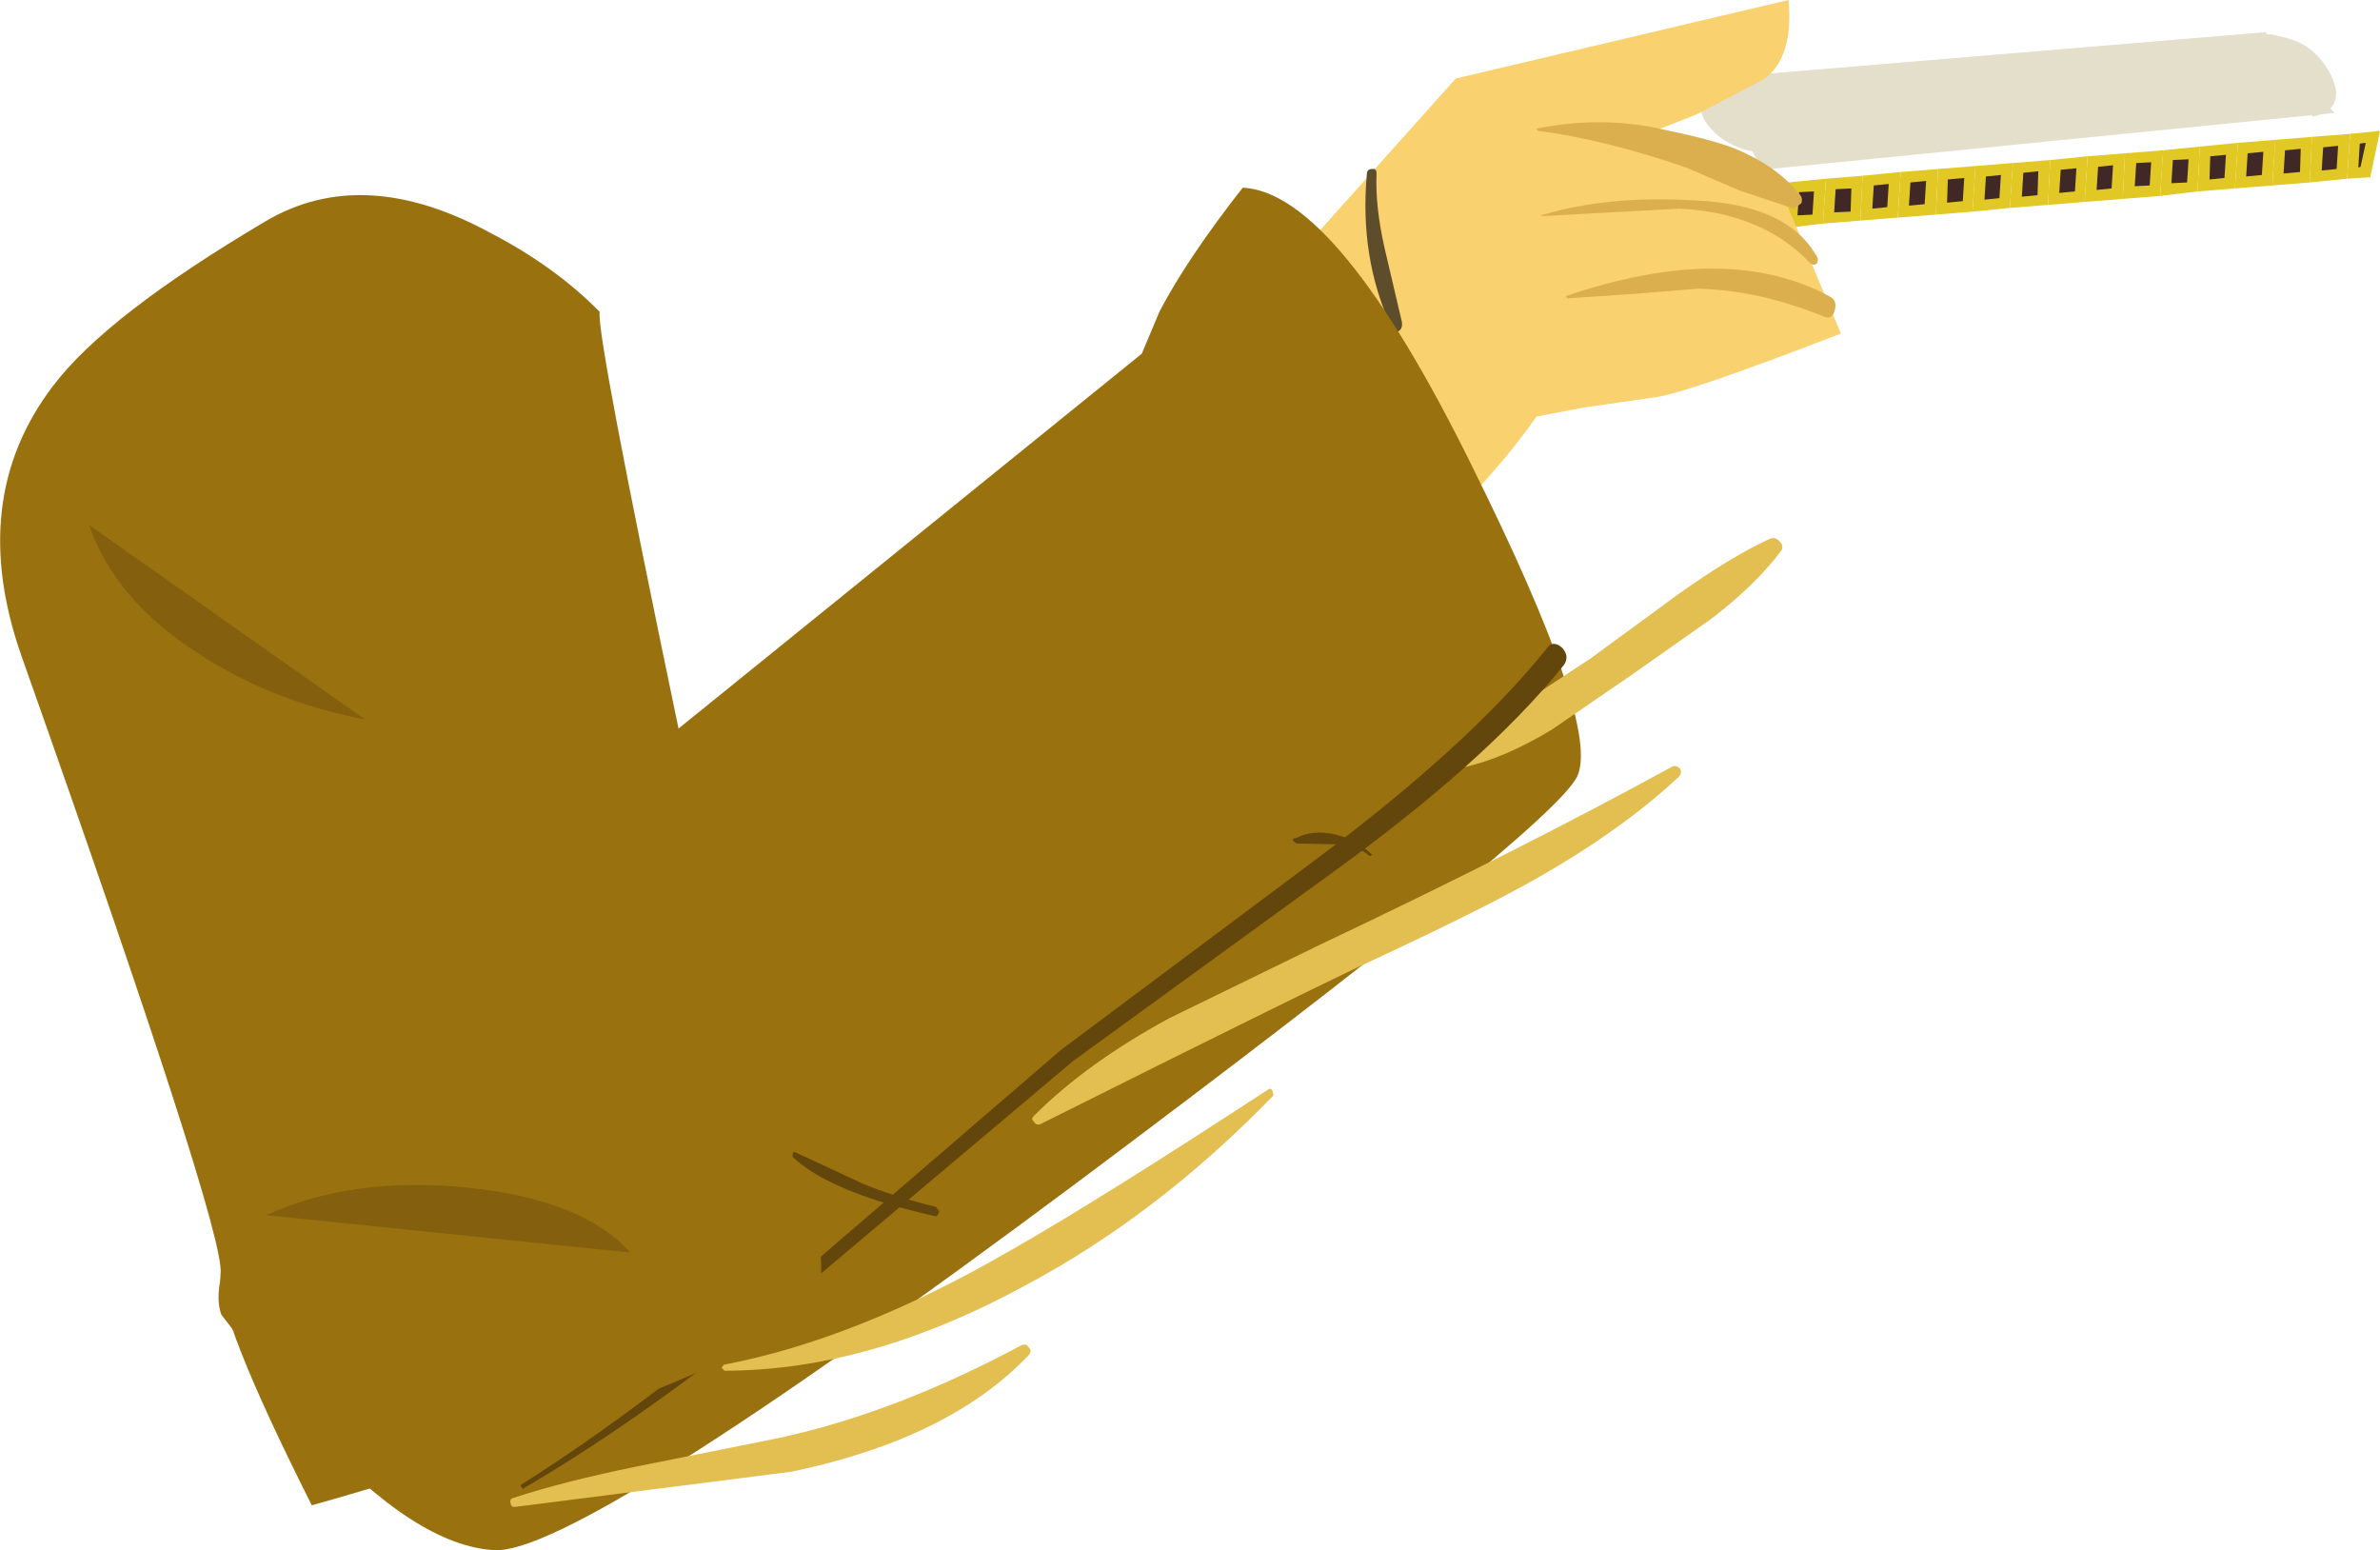 <?xml version="1.0" encoding="UTF-8" standalone="no"?>
<svg xmlns:xlink="http://www.w3.org/1999/xlink" height="103.65px" width="159.15px" xmlns="http://www.w3.org/2000/svg">
  <g transform="matrix(1.0, 0.0, 0.0, 1.0, 170.75, 0.25)">
    <path d="M-43.65 11.25 L-41.15 11.05 -41.3 14.1 -43.85 14.3 -43.65 11.25" fill="#e2c825" fill-rule="evenodd" stroke="none"/>
    <path d="M-43.0 11.95 L-41.95 11.85 -42.05 13.4 -43.1 13.5 -43.0 11.95" fill="#402827" fill-rule="evenodd" stroke="none"/>
    <path d="M-36.35 13.65 L-36.15 10.65 -33.65 10.45 -33.8 13.45 -36.35 13.65" fill="#e2c825" fill-rule="evenodd" stroke="none"/>
    <path d="M-35.55 12.9 L-35.45 11.3 -34.45 11.2 -34.5 12.8 -35.55 12.9" fill="#402827" fill-rule="evenodd" stroke="none"/>
    <path d="M-46.2 11.5 L-43.65 11.25 -43.85 14.3 -46.35 14.5 -46.2 11.5" fill="#e2c825" fill-rule="evenodd" stroke="none"/>
    <path d="M-44.45 12.05 L-44.55 13.6 -45.55 13.7 -45.45 12.15 -44.45 12.05" fill="#402827" fill-rule="evenodd" stroke="none"/>
    <path d="M-38.65 10.85 L-36.15 10.65 -36.35 13.65 -38.85 13.9 -38.65 10.85" fill="#e2c825" fill-rule="evenodd" stroke="none"/>
    <path d="M-38.05 13.1 L-37.95 11.55 -36.95 11.45 -37.05 13.0 -38.05 13.1" fill="#402827" fill-rule="evenodd" stroke="none"/>
    <path d="M-38.65 10.85 L-38.85 13.9 -41.3 14.1 -41.15 11.05 -38.65 10.85" fill="#e2c825" fill-rule="evenodd" stroke="none"/>
    <path d="M-40.55 13.3 L-40.5 11.75 -39.4 11.65 -39.5 13.2 -40.55 13.3" fill="#402827" fill-rule="evenodd" stroke="none"/>
    <path d="M-53.7 12.15 L-51.2 11.95 -51.35 15.0 -53.85 15.2 -53.7 12.15" fill="#e2c825" fill-rule="evenodd" stroke="none"/>
    <path d="M-51.95 12.75 L-52.05 14.3 -53.05 14.4 -53.0 12.85 -51.95 12.75" fill="#402827" fill-rule="evenodd" stroke="none"/>
    <path d="M-51.2 11.95 L-48.65 11.7 -48.85 14.7 -51.35 15.0 -51.2 11.95" fill="#e2c825" fill-rule="evenodd" stroke="none"/>
    <path d="M-49.45 12.55 L-49.55 14.1 -50.55 14.15 -50.45 12.6 -49.45 12.55" fill="#402827" fill-rule="evenodd" stroke="none"/>
    <path d="M-48.65 11.7 L-46.2 11.5 -46.35 14.5 -48.85 14.7 -48.65 11.7" fill="#e2c825" fill-rule="evenodd" stroke="none"/>
    <path d="M-46.95 12.35 L-47.0 13.9 -48.1 13.95 -48.0 12.4 -46.95 12.35" fill="#402827" fill-rule="evenodd" stroke="none"/>
    <path d="M-55.65 12.3 L-53.7 12.15 -53.85 15.2 -56.35 15.4 -55.65 12.3" fill="#e2c825" fill-rule="evenodd" stroke="none"/>
    <path d="M-55.4 14.6 L-55.05 13.0 -54.45 12.95 -54.55 14.5 -55.4 14.6" fill="#402827" fill-rule="evenodd" stroke="none"/>
    <path d="M-18.6 9.1 L-16.15 8.9 -16.3 11.95 -18.8 12.15 -18.6 9.1" fill="#e2c825" fill-rule="evenodd" stroke="none"/>
    <path d="M-18.05 11.35 L-17.95 9.8 -16.9 9.7 -16.95 11.25 -18.05 11.35" fill="#402827" fill-rule="evenodd" stroke="none"/>
    <path d="M-13.6 8.7 L-13.8 11.7 -16.3 11.95 -16.15 8.9 -13.6 8.7" fill="#e2c825" fill-rule="evenodd" stroke="none"/>
    <path d="M-14.5 11.05 L-15.5 11.15 -15.4 9.6 -14.4 9.5 -14.5 11.05" fill="#402827" fill-rule="evenodd" stroke="none"/>
    <path d="M-33.8 13.45 L-33.65 10.45 -31.15 10.2 -31.35 13.25 -33.8 13.45" fill="#e2c825" fill-rule="evenodd" stroke="none"/>
    <path d="M-33.05 12.65 L-32.95 11.1 -31.9 11.0 -32.0 12.55 -33.05 12.65" fill="#402827" fill-rule="evenodd" stroke="none"/>
    <path d="M-21.1 9.3 L-18.6 9.1 -18.8 12.15 -21.3 12.35 -21.1 9.3" fill="#e2c825" fill-rule="evenodd" stroke="none"/>
    <path d="M-19.4 9.9 L-19.5 11.45 -20.55 11.55 -20.45 10.0 -19.4 9.9" fill="#402827" fill-rule="evenodd" stroke="none"/>
    <path d="M-11.6 8.5 L-12.25 11.6 -13.8 11.7 -13.6 8.7 -11.6 8.5" fill="#e2c825" fill-rule="evenodd" stroke="none"/>
    <path d="M-13.05 10.95 L-12.95 9.35 -12.55 9.3 -12.9 10.9 -13.05 10.95" fill="#402827" fill-rule="evenodd" stroke="none"/>
    <path d="M-31.15 10.2 L-28.65 10.0 -28.8 13.05 -31.35 13.25 -31.15 10.2" fill="#e2c825" fill-rule="evenodd" stroke="none"/>
    <path d="M-30.45 10.9 L-29.45 10.8 -29.55 12.35 -30.55 12.45 -30.45 10.9" fill="#402827" fill-rule="evenodd" stroke="none"/>
    <path d="M-26.1 9.8 L-26.3 12.85 -28.8 13.05 -28.65 10.0 -26.1 9.8" fill="#e2c825" fill-rule="evenodd" stroke="none"/>
    <path d="M-27.0 12.15 L-28.0 12.2 -27.9 10.65 -26.9 10.6 -27.0 12.15" fill="#402827" fill-rule="evenodd" stroke="none"/>
    <path d="M-23.8 12.55 L-23.65 9.55 -21.1 9.3 -21.3 12.35 -23.8 12.55" fill="#e2c825" fill-rule="evenodd" stroke="none"/>
    <path d="M-21.9 10.1 L-22.0 11.65 -23.0 11.75 -22.95 10.2 -21.9 10.1" fill="#402827" fill-rule="evenodd" stroke="none"/>
    <path d="M-26.1 9.8 L-23.65 9.55 -23.8 12.55 -26.3 12.85 -26.1 9.8" fill="#e2c825" fill-rule="evenodd" stroke="none"/>
    <path d="M-24.4 10.4 L-24.5 11.95 -25.55 12.0 -25.45 10.45 -24.4 10.4" fill="#402827" fill-rule="evenodd" stroke="none"/>
    <path d="M-54.65 7.9 L-56.45 5.0 -19.25 1.9 -14.65 7.3 -52.9 11.1 -54.65 7.9" fill="#e3dfca" fill-rule="evenodd" stroke="none"/>
    <path d="M-52.2 10.0 L-53.7 9.85 Q-55.35 9.45 -56.25 8.45 -57.25 7.4 -56.85 6.8 -56.55 6.3 -55.4 6.15 L-52.2 10.0" fill="#e3dfca" fill-rule="evenodd" stroke="none"/>
    <path d="M-19.3 2.05 L-18.85 2.05 -17.8 2.3 Q-16.15 2.75 -15.25 4.15 -14.25 5.65 -14.65 6.6 -14.95 7.3 -16.1 7.55 L-19.3 2.05" fill="#e3dfca" fill-rule="evenodd" stroke="none"/>
    <path d="M-92.1 25.9 L-91.0 33.65 Q-89.1 41.45 -84.6 41.2 -80.15 40.95 -73.65 34.2 -70.35 30.95 -68.0 27.6 L-64.85 27.0 -60.35 26.35 Q-58.5 26.25 -47.65 22.05 L-51.65 12.5 -60.35 8.6 -57.3 7.4 -52.8 5.05 Q-50.8 3.6 -51.15 -0.25 L-73.4 5.0 -92.1 25.9" fill="#f9d16e" fill-rule="evenodd" stroke="none"/>
    <path d="M-68.0 8.35 L-67.9 8.5 Q-63.55 9.05 -58.0 10.95 L-54.4 12.5 -50.8 13.7 -50.3 13.35 Q-50.15 12.95 -50.5 12.65 -51.95 10.85 -54.7 9.7 -56.2 9.1 -59.35 8.45 -63.55 7.45 -68.0 8.35" fill="#dbaf4d" fill-rule="evenodd" stroke="none"/>
    <path d="M-67.7 14.15 L-67.65 14.2 -58.4 13.7 Q-52.85 14.0 -49.7 17.35 -49.45 17.55 -49.25 17.35 -49.1 17.05 -49.35 16.75 -51.35 13.4 -57.45 13.15 -63.25 12.8 -67.7 14.15" fill="#dbaf4d" fill-rule="evenodd" stroke="none"/>
    <path d="M-66.05 19.55 L-65.95 19.7 -61.5 19.4 -57.2 19.05 Q-53.1 19.15 -48.7 20.95 -48.2 21.1 -48.05 20.45 -47.9 19.85 -48.35 19.6 -55.2 15.85 -66.05 19.55" fill="#dbaf4d" fill-rule="evenodd" stroke="none"/>
    <path d="M-81.3 26.35 Q-80.85 26.45 -81.0 26.2 L-83.9 15.25 Q-83.9 15.05 -84.1 15.35 -83.1 22.6 -81.3 26.35" fill="#5e4d2a" fill-rule="evenodd" stroke="none"/>
    <path d="M-77.7 21.65 Q-77.5 22.05 -77.25 21.9 -76.95 21.75 -77.0 21.3 L-78.15 16.4 Q-78.8 13.55 -78.7 11.35 -78.7 11.0 -79.0 11.05 -79.35 11.05 -79.35 11.4 -79.85 17.0 -77.7 21.65" fill="#5e4d2a" fill-rule="evenodd" stroke="none"/>
    <path d="M-150.0 95.4 Q-142.9 103.15 -137.65 103.4 -132.05 103.65 -98.9 78.95 -67.05 55.15 -65.3 51.7 -63.65 48.35 -72.35 30.85 -81.35 12.6 -87.65 12.3 -91.3 16.95 -93.2 20.55 L-94.4 23.4 -136.05 57.1 Q-141.55 63.1 -146.8 69.9 -157.45 83.5 -155.95 87.65 L-150.0 95.4" fill="#99710e" fill-rule="evenodd" stroke="none"/>
    <path d="M-136.4 99.9 Q-136.7 99.95 -136.6 100.3 -136.55 100.55 -136.25 100.5 L-117.8 98.15 Q-107.3 95.95 -102.0 90.4 -101.7 90.1 -101.95 89.85 -102.15 89.55 -102.45 89.7 -111.4 94.5 -119.65 96.1 L-128.15 97.8 Q-133.05 98.8 -136.4 99.9" fill="#e2bf50" fill-rule="evenodd" stroke="none"/>
    <path d="M-122.35 91.0 L-122.5 91.2 -122.3 91.4 Q-112.6 91.4 -102.1 85.65 -93.3 80.95 -85.6 73.0 -85.65 72.4 -85.95 72.6 -97.35 80.05 -103.25 83.4 -113.45 89.3 -122.35 91.0" fill="#e2bf50" fill-rule="evenodd" stroke="none"/>
    <path d="M-101.55 74.3 Q-101.85 74.55 -101.65 74.7 -101.45 75.05 -101.15 74.9 -82.15 65.4 -78.2 63.6 -71.45 60.45 -67.85 58.4 -62.25 55.2 -58.5 51.7 -58.25 51.45 -58.4 51.15 -58.7 50.85 -59.0 51.05 -69.15 56.6 -82.45 62.9 L-92.6 67.85 Q-98.1 70.85 -101.55 74.3" fill="#e2bf50" fill-rule="evenodd" stroke="none"/>
    <path d="M-73.2 50.4 L-73.3 50.85 -72.85 51.05 Q-70.15 50.45 -67.0 48.55 L-61.75 44.95 -56.35 41.15 Q-53.4 38.9 -51.7 36.65 -51.4 36.3 -51.75 35.95 -52.05 35.6 -52.45 35.8 -55.05 37.0 -58.55 39.5 L-64.35 43.75 -69.05 46.85 Q-71.8 48.75 -73.2 50.4" fill="#e2bf50" fill-rule="evenodd" stroke="none"/>
    <path d="M-135.95 99.05 L-135.8 99.3 Q-127.2 94.3 -116.8 85.7 L-99.0 70.7 -81.8 58.2 Q-71.4 50.7 -66.2 44.25 -65.75 43.65 -66.3 43.05 -66.95 42.5 -67.35 43.15 -72.55 49.6 -82.8 57.25 L-99.8 69.95 -117.4 85.1 Q-127.75 93.9 -135.95 99.05" fill="#63460b" fill-rule="evenodd" stroke="none"/>
    <path d="M-108.3 81.05 Q-108.05 81.15 -107.95 80.75 L-108.15 80.45 Q-111.0 79.75 -113.05 78.9 L-117.55 76.8 Q-117.65 76.7 -117.75 76.9 L-117.75 77.1 Q-115.3 79.45 -108.3 81.05" fill="#63460b" fill-rule="evenodd" stroke="none"/>
    <path d="M-79.15 57.0 L-79.0 56.9 Q-80.0 55.9 -81.45 55.55 -83.0 55.2 -84.1 55.8 -84.3 55.75 -84.3 55.95 L-84.05 56.15 -81.55 56.2 Q-79.95 56.25 -79.15 57.0" fill="#63460b" fill-rule="evenodd" stroke="none"/>
    <path d="M-130.65 20.6 Q-133.65 17.55 -138.0 15.3 -146.5 10.7 -153.0 14.55 -163.65 20.85 -167.2 25.55 -173.0 33.15 -169.3 43.65 -155.65 82.2 -156.0 84.9 -156.3 87.7 -149.9 100.4 -141.5 98.05 -133.1 95.0 -116.2 89.05 -115.9 85.65 -115.5 82.3 -117.6 78.0 L-119.85 74.45 -125.4 48.35 Q-130.9 22.0 -130.65 20.6" fill="#99710e" fill-rule="evenodd" stroke="none"/>
    <path d="M-164.8 34.85 Q-163.05 39.9 -157.4 43.5 -152.45 46.7 -146.35 47.85 L-164.8 34.85" fill="#845f0d" fill-rule="evenodd" stroke="none"/>
    <path d="M-152.95 81.0 L-128.6 83.5 Q-131.75 79.95 -139.55 79.15 -147.25 78.4 -152.95 81.0" fill="#845f0d" fill-rule="evenodd" stroke="none"/>
  </g>
</svg>
